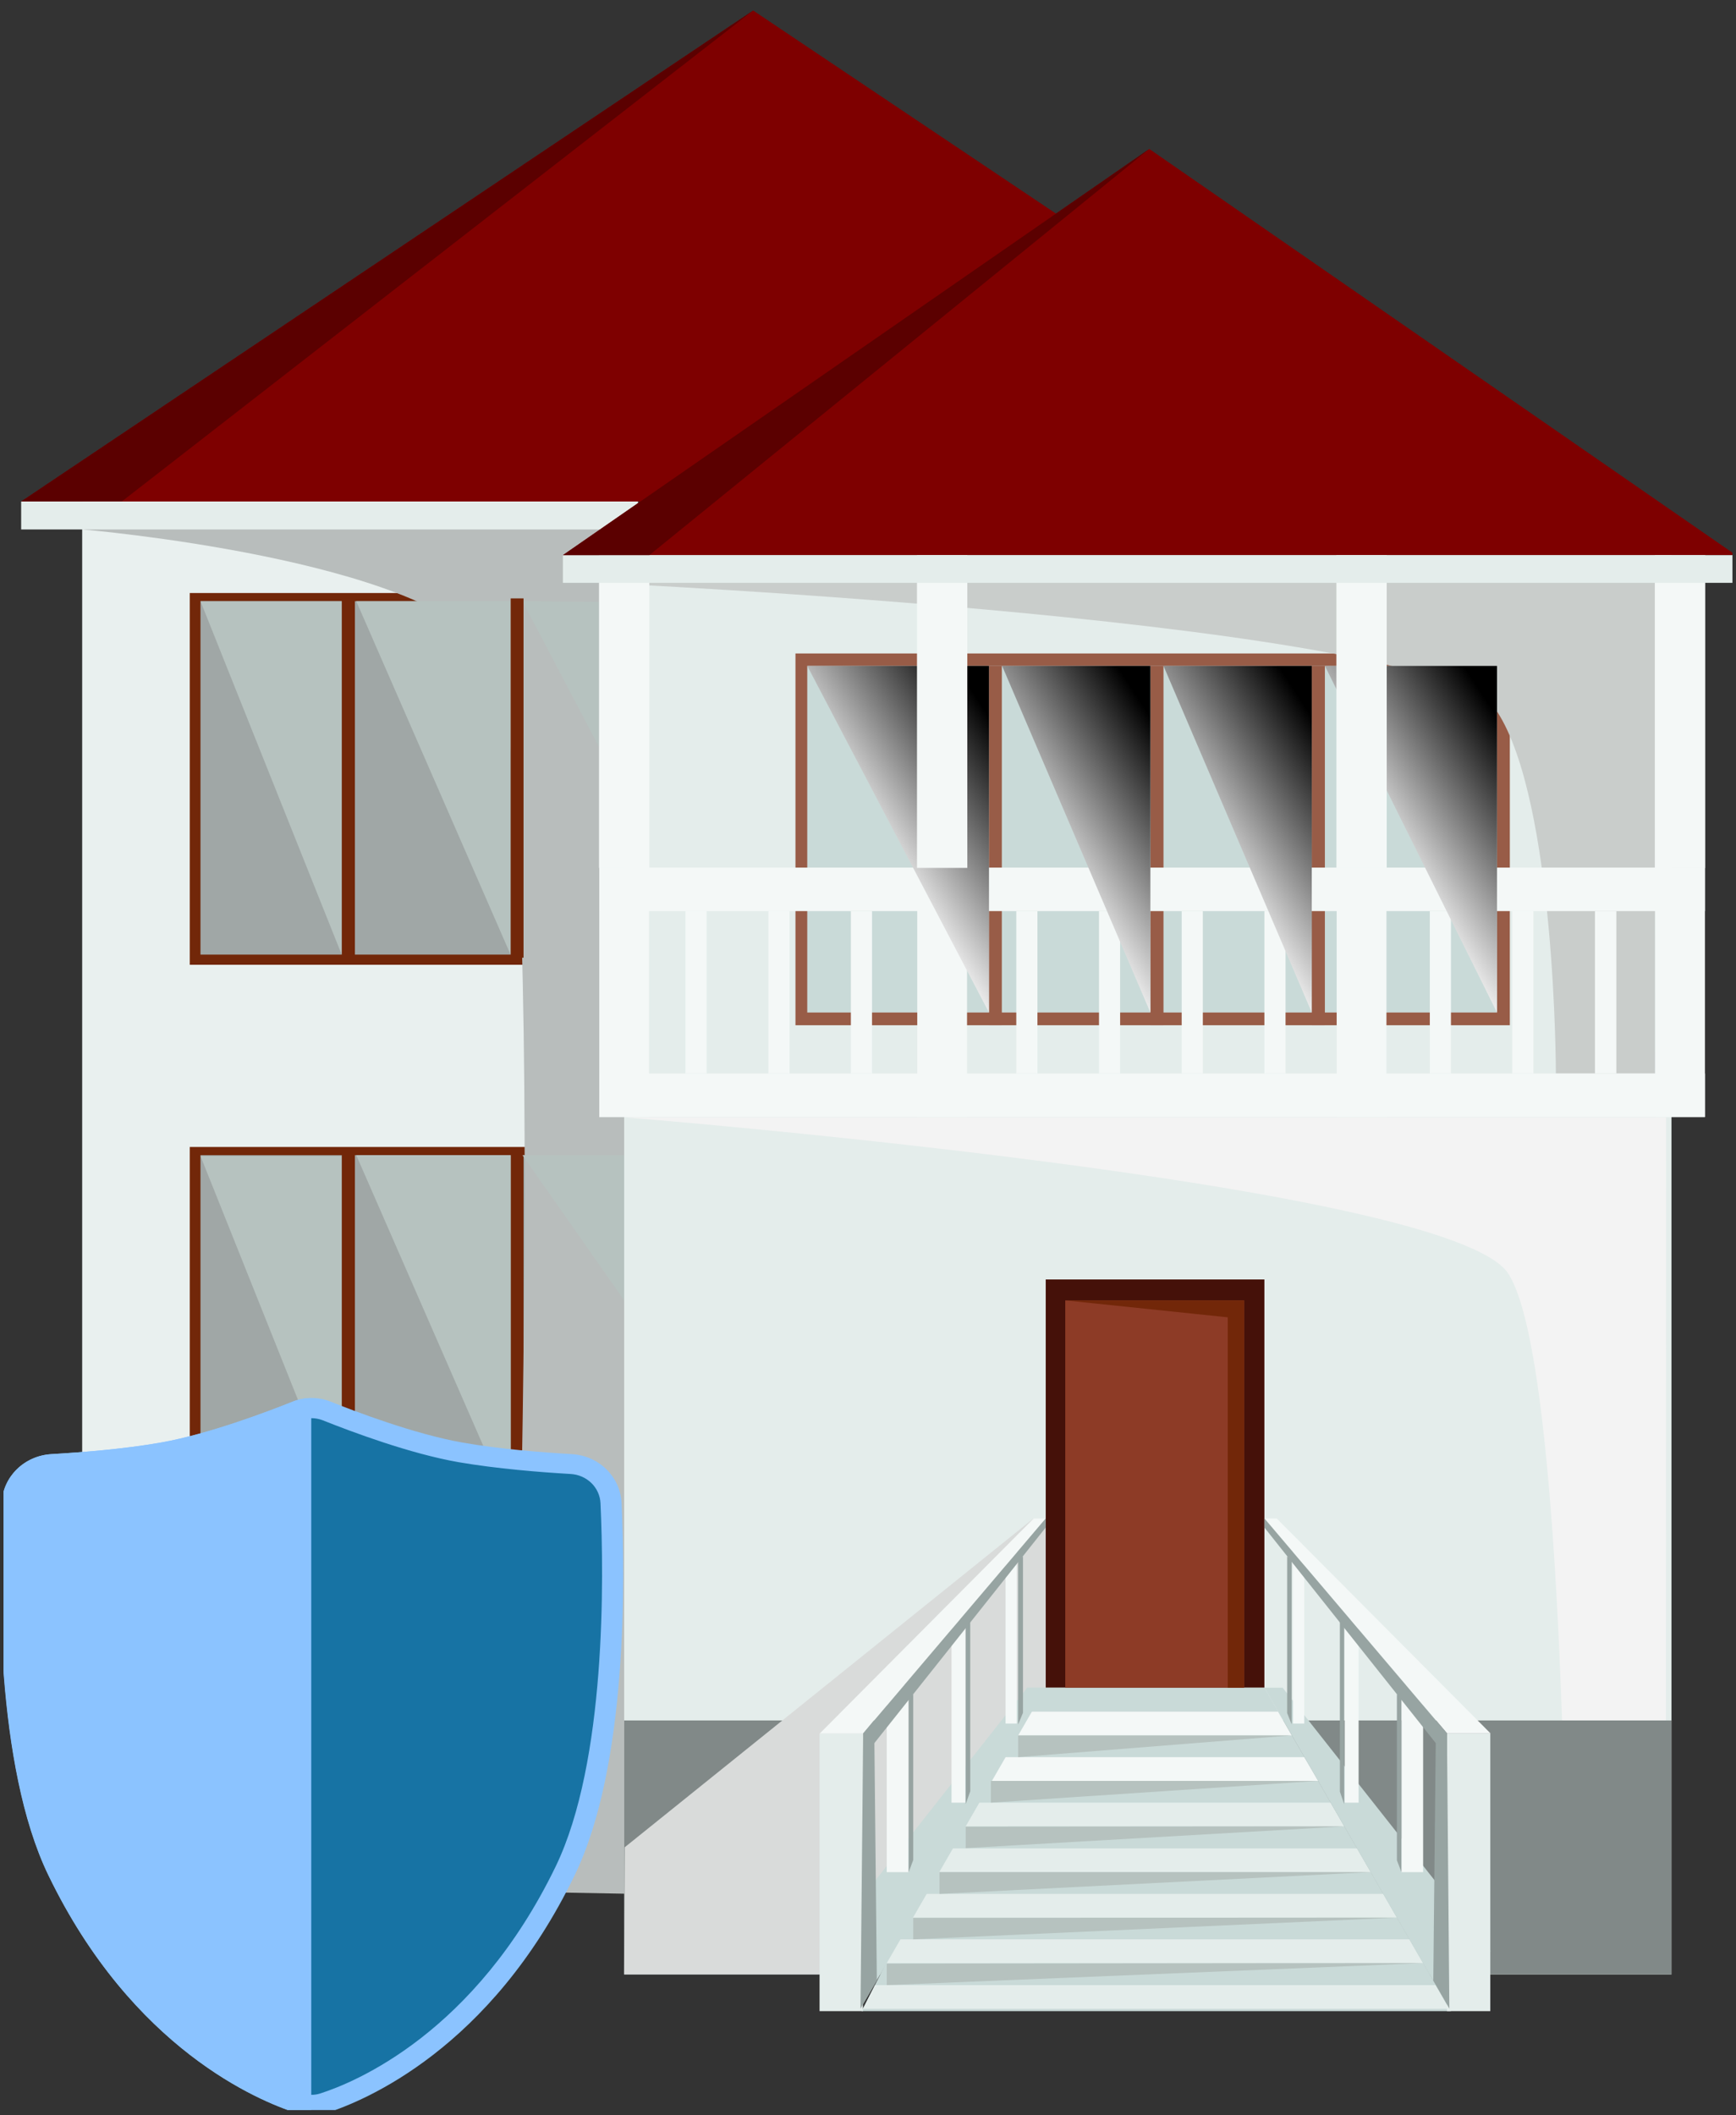 <svg width="165" height="201" viewBox="0 0 165 201" fill="none" xmlns="http://www.w3.org/2000/svg">
<rect x="0" y="0" width="165" height="201" fill="#333333" stroke="none"/>
<g clip-path="url(#clip0_12_577)">
<path d="M59.325 108.988H18.037V144.286H59.325V108.988Z" fill="#616C6A"/>
<path d="M141.163 47.653H2.011L71.587 1L141.163 47.653Z" fill="#7E0000"/>
<path d="M59.605 47.653H7.811V179.745H59.605V47.653Z" fill="#E9F0EF"/>
<path d="M59.325 56.35H18.037V91.674H59.325V56.35Z" fill="#722709"/>
<path d="M59.325 108.988H18.037V144.286H59.325V108.988Z" fill="#722709"/>
<path d="M59.325 109.767H19.055V143.347H59.325V109.767Z" fill="#A0A7A6"/>
<path d="M49.76 109.498H48.539V143.615H49.76V109.498Z" fill="#722709"/>
<path d="M59.605 156.902H7.811V179.772H59.605V156.902Z" fill="#616C6A"/>
<path d="M58.308 57.128H19.055V90.708H58.308V57.128Z" fill="#A0A7A6"/>
<path d="M60.343 179.96L48.539 179.745C48.539 179.745 52.584 71.086 46.555 62.094C40.526 53.075 7.836 50.31 7.836 50.31L60.648 47.679L60.343 179.96Z" fill="#B8BDBC"/>
<path d="M49.658 57.128L56.934 57.182V70.979L49.658 57.128Z" fill="#B6C2BF"/>
<path d="M49.658 109.767H59.325V123.564L49.658 109.767Z" fill="#B6C2BF"/>
<path d="M60.623 47.653H2.011V50.31H60.623V47.653Z" fill="#E4EDEB"/>
<path d="M33.861 57.128H48.539V90.735L33.861 57.128Z" fill="#B6C2BF"/>
<path d="M33.861 109.767H48.539V143.347L33.861 109.767Z" fill="#B6C2BF"/>
<path d="M19.055 57.128H32.487V90.735L19.055 57.128Z" fill="#B6C2BF"/>
<path d="M19.055 109.847H32.487V143.427L19.055 109.847Z" fill="#B6C2BF"/>
<path d="M33.733 56.94H32.487V91.084H33.733V56.94Z" fill="#722709"/>
<path d="M49.76 56.86H48.539V91.003H49.76V56.86Z" fill="#722709"/>
<path d="M33.733 109.552H32.487V143.696H33.733V109.552Z" fill="#722709"/>
<path d="M11.576 47.653H2.011L71.587 1L11.576 47.653Z" fill="#5B0000"/>
<path d="M158.869 52.753H59.325V187.61H158.869V52.753Z" fill="#E4EDEB"/>
<path d="M143.504 62.094H75.606V97.419H143.504V62.094Z" fill="#985C47"/>
<path d="M142.283 63.275H76.726V96.211H142.283V63.275Z" fill="#C9DAD8"/>
<path d="M125.925 63.275H124.679V97.419H125.925V63.275Z" fill="#985C47"/>
<path d="M95.22 63.275H93.999V97.419H95.22V63.275Z" fill="#985C47"/>
<path d="M157.317 102.009H147.879C147.879 102.009 147.879 76.186 142.283 67.597C136.686 59.034 56.959 55.383 56.959 55.383L157.292 52.753L157.317 102.009Z" fill="#C9CDCB"/>
<path d="M158.335 187.127H148.897C148.897 187.127 148.948 129.576 143.351 121.014C137.78 112.424 59.376 106.17 59.376 106.17H158.36L158.335 187.127Z" fill="#F3F3F3"/>
<path d="M165 52.753H53.5L109.237 14.153L165 52.753Z" fill="#7E0000"/>
<path d="M110.585 63.275H109.339V97.419H110.585V63.275Z" fill="#985C47"/>
<path d="M162.049 82.441H56.959V86.574H162.049V82.441Z" fill="#F4F8F7"/>
<path d="M162.049 102.009H56.959V106.143H162.049V102.009Z" fill="#F4F8F7"/>
<path d="M162.049 82.441H157.317V106.143H162.049V82.441Z" fill="#F4F8F7"/>
<path d="M61.691 82.441H56.959V106.143H61.691V82.441Z" fill="#F4F8F7"/>
<path d="M91.913 82.441H87.181V106.143H91.913V82.441Z" fill="#F4F8F7"/>
<path d="M131.776 82.441H127.045V106.143H131.776V82.441Z" fill="#F4F8F7"/>
<path d="M153.629 86.575H151.593V102.009H153.629V86.575Z" fill="#F4F8F7"/>
<path d="M145.742 86.575H143.733V102.009H145.742V86.575Z" fill="#F4F8F7"/>
<path d="M137.907 86.575H135.898V102.009H137.907V86.575Z" fill="#F4F8F7"/>
<path d="M122.186 86.575H120.176V102.009H122.186V86.575Z" fill="#F4F8F7"/>
<path d="M114.325 86.575H112.315V102.009H114.325V86.575Z" fill="#F4F8F7"/>
<path d="M106.464 86.575H104.455V102.009H106.464V86.575Z" fill="#F4F8F7"/>
<path d="M98.604 86.575H96.594V102.009H98.604V86.575Z" fill="#F4F8F7"/>
<path d="M82.882 86.575H80.872V102.009H82.882V86.575Z" fill="#F4F8F7"/>
<path d="M75.047 86.575H73.037V102.009H75.047V86.575Z" fill="#F4F8F7"/>
<path d="M67.161 86.575H65.151V102.009H67.161V86.575Z" fill="#F4F8F7"/>
<path d="M158.869 163.479H59.325V187.61H158.869V163.479Z" fill="#818988"/>
<path d="M125.925 63.275H142.283V96.211L125.925 63.275Z" fill="url(#paint0_linear_12_577)"/>
<path d="M110.585 63.275H124.679V96.211L110.585 63.275Z" fill="url(#paint1_linear_12_577)"/>
<path d="M95.246 63.275H109.339V96.211L95.246 63.275Z" fill="url(#paint2_linear_12_577)"/>
<path d="M76.726 63.275H93.999V96.211L76.726 63.275Z" fill="url(#paint3_linear_12_577)"/>
<path d="M131.802 52.753H127.019V82.468H131.802V52.753Z" fill="#F4F8F7"/>
<path d="M162.075 52.753H157.292V82.468H162.075V52.753Z" fill="#F4F8F7"/>
<path d="M61.717 52.753H56.934V82.468H61.717V52.753Z" fill="#F4F8F7"/>
<path d="M91.939 52.753H87.156V82.468H91.939V52.753Z" fill="#F4F8F7"/>
<path d="M98.222 144.286L59.376 175.531L59.325 187.61H82.577L99.392 160.365V144.286H98.222Z" fill="#D9DBDA"/>
<path d="M120.176 121.577H99.392V160.365H120.176V121.577Z" fill="#451109"/>
<path d="M120.176 160.365L137.907 191.1H81.89L97.611 160.365H120.176Z" fill="#C9DAD8"/>
<path d="M165 52.753H53.5V55.383H165V52.753Z" fill="#E4EDEB"/>
<path d="M121.473 162.647L122.771 164.901H95.296L96.441 162.647H121.473Z" fill="#F4F8F7"/>
<path d="M123.967 166.968L125.289 169.223H93.083L94.228 166.968H123.967Z" fill="#F4F8F7"/>
<path d="M126.46 171.29L127.757 173.545H90.87L92.015 171.29H126.46Z" fill="#E4EDEB"/>
<path d="M128.978 175.638L130.275 177.893H88.657L89.802 175.638H128.978Z" fill="#E4EDEB"/>
<path d="M131.471 179.96L132.768 182.215H86.444L87.588 179.96H131.471Z" fill="#E4EDEB"/>
<path d="M133.964 184.282L135.262 186.537H84.23L85.375 184.282H133.964Z" fill="#E4EDEB"/>
<path d="M136.457 188.63L137.755 190.885H82.017L83.162 188.63H136.457Z" fill="#E4EDEB"/>
<path d="M141.672 185.409H137.907L137.755 190.885L120.176 160.365H121.906L141.672 185.409Z" fill="#C9DAD8"/>
<path d="M141.647 164.714H137.526V191.1H141.647V164.714Z" fill="#E4EDEB"/>
<path d="M135.262 160.123H133.201V177.893H135.262V160.123Z" fill="#F4F8F7"/>
<path d="M129.131 153.896H127.808V171.29H129.131V153.896Z" fill="#F4F8F7"/>
<path d="M123.966 147.024H122.898V163.774H123.966V147.024Z" fill="#F4F8F7"/>
<path d="M141.672 164.713C140.197 164.713 137.551 164.713 137.551 164.713L120.201 144.286H121.346L141.672 164.713Z" fill="#F4F8F7"/>
<path d="M136.483 163.479L137.526 164.713L137.755 190.858L136.228 188.201L136.483 163.479Z" fill="#97A4A2"/>
<path d="M137.526 166.968L120.176 145.145V144.286L137.526 164.713V166.968Z" fill="#97A4A2"/>
<path d="M133.201 177.893L132.769 176.766V160.982L133.201 161.385V177.893Z" fill="#97A4A2"/>
<path d="M127.757 171.424L127.35 170.243V153.896L127.757 154.325V171.424Z" fill="#97A4A2"/>
<path d="M122.771 163.854L122.338 162.781V147.883L122.771 148.259V163.854Z" fill="#97A4A2"/>
<path d="M99.392 160.365L81.788 190.858L81.661 185.409H77.896L97.637 160.365H99.392Z" fill="#C9DAD8"/>
<path d="M82.017 164.714H77.896V191.1H82.017V164.714Z" fill="#E4EDEB"/>
<path d="M86.342 160.123H84.281V177.893H86.342V160.123Z" fill="#F4F8F7"/>
<path d="M91.76 153.896H90.438V171.29H91.76V153.896Z" fill="#F4F8F7"/>
<path d="M96.645 147.024H95.576V163.774H96.645V147.024Z" fill="#F4F8F7"/>
<path d="M99.392 144.286L82.043 164.713C82.043 164.713 79.397 164.713 77.921 164.713L98.247 144.286H99.392Z" fill="#F4F8F7"/>
<path d="M83.086 163.452L83.34 188.201L81.788 190.858L82.043 164.713L83.086 163.452Z" fill="#97A4A2"/>
<path d="M99.392 145.145L82.043 166.968V164.713L99.392 144.286V145.145Z" fill="#97A4A2"/>
<path d="M86.8 176.739L86.367 177.893V161.385L86.8 160.982V176.739Z" fill="#97A4A2"/>
<path d="M92.218 170.216L91.786 171.424V154.299L92.218 153.896V170.216Z" fill="#97A4A2"/>
<path d="M97.23 162.754L96.772 163.854V148.259L97.23 147.883V162.754Z" fill="#97A4A2"/>
<path d="M61.717 52.753H53.5L109.237 14.153L61.717 52.753Z" fill="#5B0000"/>
<path d="M122.771 164.901H96.772V166.968L122.771 164.901Z" fill="#B6C2BF"/>
<path d="M125.289 169.223H94.177V171.29L125.289 169.223Z" fill="#B6C2BF"/>
<path d="M127.757 173.545L91.786 173.572V175.612L127.757 173.545Z" fill="#B6C2BF"/>
<path d="M130.275 177.893H89.293V179.96L130.275 177.893Z" fill="#B6C2BF"/>
<path d="M132.768 182.215L86.8 182.242V184.282L132.768 182.215Z" fill="#B6C2BF"/>
<path d="M135.261 186.537L84.281 186.59V188.63L135.261 186.537Z" fill="#B6C2BF"/>
<path d="M118.243 123.564H101.249V160.365H118.243V123.564Z" fill="#8D3B26"/>
<path d="M101.249 123.564L116.691 125.174V160.365H118.243V123.564H101.249Z" fill="#722709"/>
<path d="M58.043 142.835C57.957 140.846 56.324 139.231 54.26 139.127C51.401 138.961 47.317 138.63 43.771 138.008C39.171 137.201 33.561 135.088 31.003 134.073C30.1 133.721 29.111 133.721 28.209 134.073C25.651 135.088 20.062 137.201 15.441 138.008C11.894 138.63 7.81 138.961 4.951 139.127C2.866 139.251 1.233 140.846 1.147 142.835C0.803 150.292 0.609 167.65 5.489 177.78C13.291 193.916 24.855 198.721 28.466 199.881C29.197 200.109 29.971 200.109 30.702 199.881C34.313 198.721 45.877 193.916 53.68 177.78C58.581 167.671 58.387 150.292 58.043 142.835Z" fill="#1773A4"/>
<path d="M29.606 201C29.111 201 28.638 200.917 28.166 200.772C24.662 199.654 12.603 194.724 4.607 178.173C-0.401 167.816 -0.164 149.981 0.18 142.793C0.287 140.308 2.329 138.319 4.908 138.174C7.703 138.008 11.787 137.698 15.29 137.076C19.89 136.268 25.608 134.093 27.843 133.182C28.982 132.726 30.272 132.726 31.411 133.182C33.647 134.073 39.364 136.268 43.964 137.076C47.468 137.698 51.552 138.008 54.346 138.174C56.925 138.319 58.946 140.308 59.075 142.793C59.419 149.981 59.655 167.816 54.626 178.173C46.63 194.724 34.571 199.654 31.067 200.772C30.573 200.938 30.079 201 29.606 201ZM29.606 134.756C29.262 134.756 28.918 134.818 28.595 134.943C25.737 136.082 20.256 138.133 15.634 138.941C12.023 139.562 7.875 139.893 5.016 140.059C3.447 140.142 2.222 141.364 2.157 142.855C1.835 149.898 1.577 167.36 6.413 177.344C14.087 193.211 25.5 197.893 28.81 198.929C29.326 199.094 29.907 199.094 30.422 198.929C33.733 197.872 45.146 193.191 52.82 177.344C57.635 167.36 57.398 149.898 57.076 142.855C57.011 141.343 55.786 140.142 54.217 140.059C51.358 139.893 47.21 139.562 43.599 138.941C38.977 138.133 33.496 136.082 30.637 134.943C30.294 134.818 29.95 134.756 29.606 134.756Z" fill="#8BC3FF"/>
<path d="M29.606 132.849C29.004 132.849 28.402 132.953 27.822 133.181C25.586 134.071 19.869 136.267 15.269 137.075C11.765 137.696 7.681 138.007 4.887 138.173C2.308 138.318 0.287 140.306 0.158 142.792C-0.186 149.98 -0.422 167.815 4.586 178.172C12.582 194.722 24.64 199.652 28.144 200.771C28.617 200.916 29.09 200.999 29.584 200.999V132.849H29.606Z" fill="#8BC3FF"/>
</g>
<defs>
<linearGradient id="paint0_linear_12_577" x1="131.32" y1="81.753" x2="145.279" y2="72.678" gradientUnits="userSpaceOnUse">
<stop stop-color="white"/>
<stop offset="1"/>
</linearGradient>
<linearGradient id="paint1_linear_12_577" x1="114.07" y1="82.312" x2="128.03" y2="73.238" gradientUnits="userSpaceOnUse">
<stop stop-color="white"/>
<stop offset="1"/>
</linearGradient>
<linearGradient id="paint2_linear_12_577" x1="98.735" y1="82.312" x2="112.695" y2="73.238" gradientUnits="userSpaceOnUse">
<stop stop-color="white"/>
<stop offset="1"/>
</linearGradient>
<linearGradient id="paint3_linear_12_577" x1="82.891" y1="81.529" x2="96.85" y2="72.454" gradientUnits="userSpaceOnUse">
<stop stop-color="white"/>
<stop offset="1"/>
</linearGradient>
<clipPath id="clip0_12_577">
<rect width="164.322" height="200" fill="white" transform="translate(0.339 0.5)"/>
</clipPath>
</defs>
</svg>
